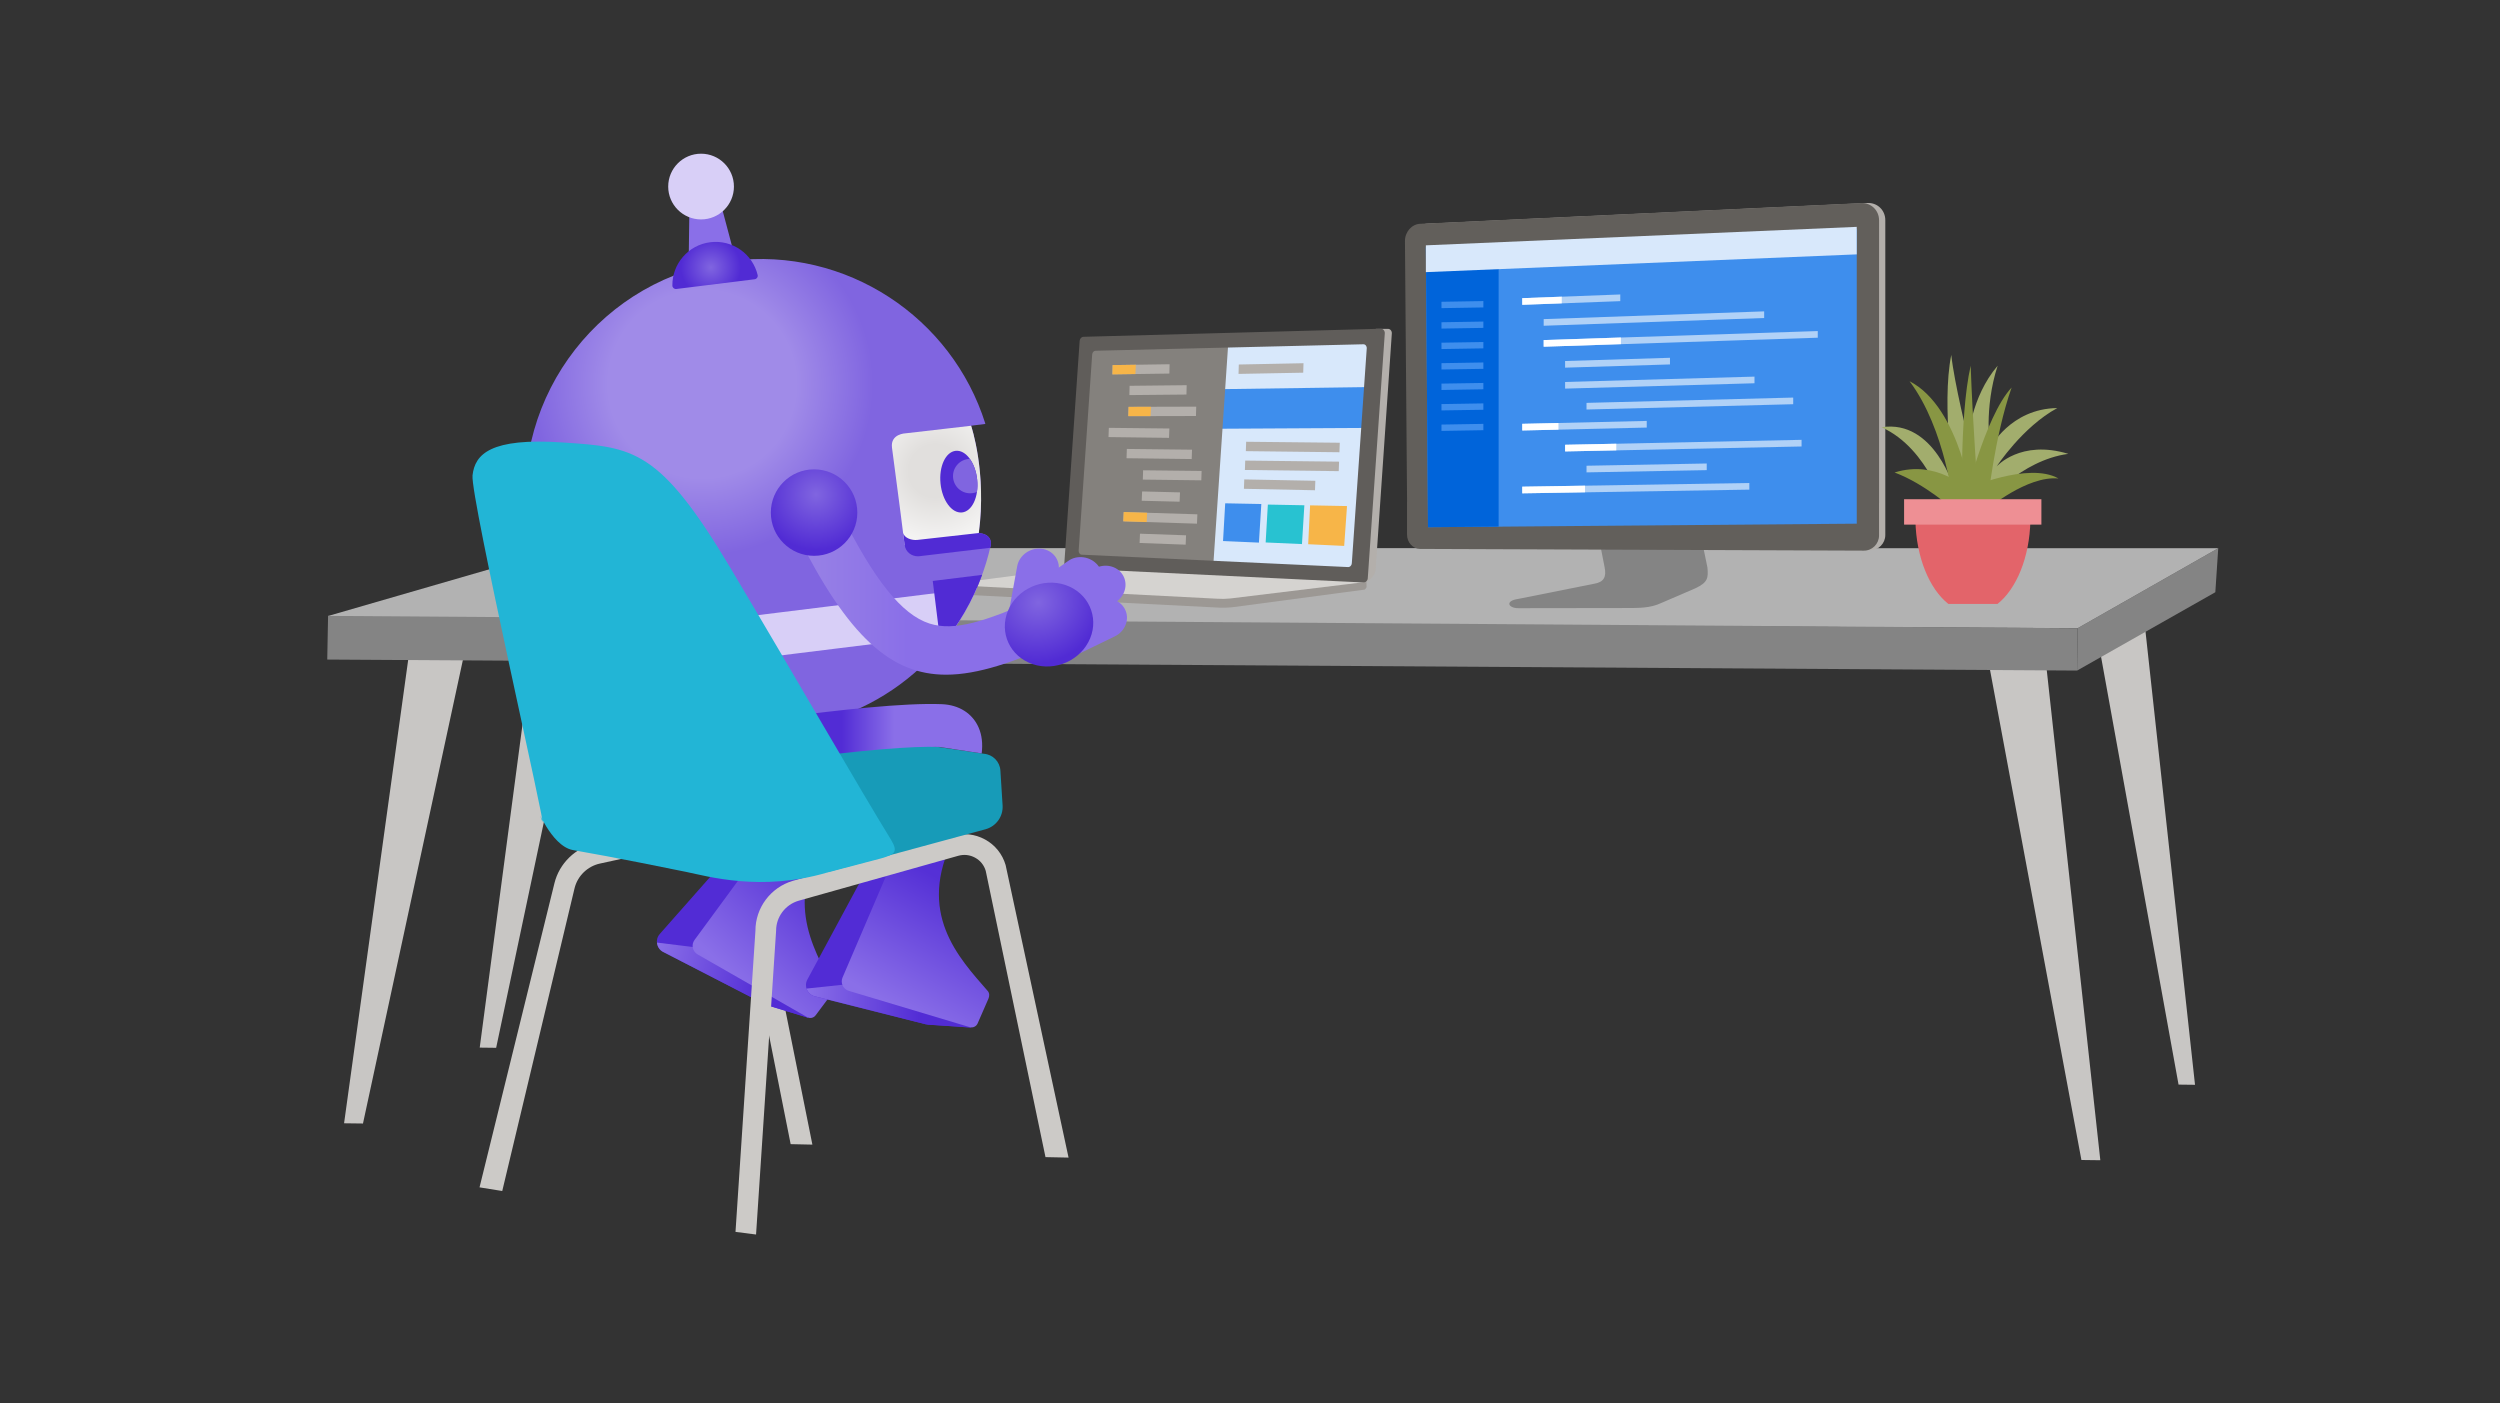 <?xml version="1.0" encoding="UTF-8" standalone="no"?>
<svg
   width="636"
   height="357"
   viewBox="0 0 636 357"
   fill="none"
   version="1.1"
   id="svg255"
   sodipodi:docname="free-code-editor-tools-bot-desk.svg"
   inkscape:version="1.1.2 (b8e25be833, 2022-02-05)"
   xmlns:inkscape="http://www.inkscape.org/namespaces/inkscape"
   xmlns:sodipodi="http://sodipodi.sourceforge.net/DTD/sodipodi-0.dtd"
   xmlns="http://www.w3.org/2000/svg"
   xmlns:svg="http://www.w3.org/2000/svg">
  <rect x="0" y="0" width="636" height="357" fill="#333333" stroke="none"/>
  <sodipodi:namedview
     id="namedview257"
     pagecolor="#ffffff"
     bordercolor="#666666"
     borderopacity="1.0"
     inkscape:pageshadow="2"
     inkscape:pageopacity="0.0"
     inkscape:pagecheckerboard="0"
     showgrid="false"
     height="357px"
     inkscape:zoom="1.663522"
     inkscape:cx="317.69943"
     inkscape:cy="150.28355"
     inkscape:window-width="2560"
     inkscape:window-height="1369"
     inkscape:window-x="2552"
     inkscape:window-y="-8"
     inkscape:window-maximized="1"
     inkscape:current-layer="svg255" />
  <path
     d="m 558.411,275.972 -12.76,-116.83 -11.33,6.91 19.9,109.87 z"
     fill="#c8c6c4"
     id="path2" />
  <path
     d="m 92.341,285.822 -4.81,-0.06 16.72,-120.85 14.35,-0.92 z"
     fill="#c8c6c4"
     id="path4" />
  <path
     d="m 126.221,266.562 22.07,-104.4 -12.63,1.5 -13.62,102.85 z"
     fill="#c8c6c4"
     id="path6" />
  <path
     d="m 529.511,295.102 4.81,0.06 -13.85,-126.73 -14.82,-1.28 z"
     fill="#c8c6c4"
     id="path8" />
  <path
     d="m 528.411,170.592 35.17,-19.93 0.74,-11.2 -35.78,20.36 z"
     fill="#848484"
     id="path10" />
  <path
     d="m 528.541,159.822 35.78,-20.36 -421.24,-0.02 -59.61,17.26 0.91,0.81 z"
     fill="#b2b2b2"
     id="path12" />
  <path
     d="m 83.251,167.792 445.16,2.8 0.13,-10.77 -445.08,-3.14 z"
     fill="#848484"
     id="path14" />
  <path
     d="m 127.771,302.992 -5.78,-0.93 19.06,-77.38 c 1.24,-5.05 5.34,-9.03 10.43,-10.14 l 27.7,-6.04 c 2.78,-0.6 5.62,-0.08 7.99,1.47 2.37,1.55 3.98,3.93 4.54,6.7 l 14.96,74.52 -5.53,-0.12 -14.58,-73.36 c -0.28,-1.38 -1.08,-2.56 -2.26,-3.33 -1.19,-0.78 -2.6,-1.04 -3.99,-0.73 l -27.7,6.04 c -3.15,0.69 -5.67,3.14 -6.44,6.26 z"
     fill="#cccac7"
     id="path16" />
  <path
     d="m 347.611,148.022 0.05,1.34 c 0,0 -0.27,0.61 -0.58,0.65 l -33.74,4.49 c -0.8,0.1 -2.38,0.13 -3.19,0.08 l -69.79,-3.53 c -0.16,-0.01 -0.28,-0.1 -0.27,-0.21 l 0.11,-1.89 c 0.01,-0.12 0.14,-0.21 0.31,-0.21 l 95.02,0.1 z"
     fill="#9c9894"
     id="path18" />
  <path
     d="m 347.491,148.042 -34.49,4.21 c -1.12,0.12 -2.26,0.14 -3.39,0.06 l -69.19,-3.57 32.57,-4.23 z"
     fill="#d5d3d0"
     id="path20" />
  <path
     d="m 353.111,83.662 -3.11,0.01 c 0.42,0.15 0.72,0.59 0.68,1.13 l -4.32,62.23 c -0.04,0.63 -0.52,1.11 -1.07,1.08 l 1.93,0.06 c 0.55,0.03 2.76,-1.56 2.76,-3.54 l 4.1,-59.77 c 0.05,-0.66 -0.39,-1.2 -0.97,-1.2 z"
     fill="#b3afab"
     id="path22" />
  <path
     d="m 275.731,87.612 75.11,-1.99 -3.5,61.38 -75.48,-4.25 z"
     fill="#d8e8fb"
     id="path24" />
  <path
     d="m 348.051,108.862 -37.9,0.21 0.51,-10.07 38.06,-0.54 z"
     fill="#3e8eed"
     id="path26" />
  <path
     d="m 320.271,138.042 -9.13,-0.4 0.55,-9.6 9.19,0.18 z"
     fill="#3e8eed"
     id="path28" />
  <path
     d="m 331.221,138.412 -9.24,-0.41 0.56,-9.64 9.29,0.18 z"
     fill="#28c2d1"
     id="path30" />
  <path
     d="m 341.961,138.882 -9.16,-0.43 0.49,-9.89 9.39,0.18 z"
     fill="#f7b548"
     id="path32" />
  <path
     d="m 316.941,114.772 0.08,-2.39 23.82,0.25 -0.09,2.42 z"
     fill="#b3afab"
     id="path34" />
  <path
     d="m 316.701,119.562 0.08,-2.39 23.88,0.27 -0.09,2.42 z"
     fill="#b3afab"
     id="path36" />
  <path
     d="m 316.451,124.352 0.09,-2.39 18.08,0.35 -0.09,2.41 z"
     fill="#b3afab"
     id="path38" />
  <path
     d="m 315.081,95.122 0.07,-2.39 16.46,-0.33 -0.07,2.41 z"
     fill="#b3afab"
     id="path40" />
  <path
     d="m 312.531,86.402 -34.82,1.25 -3.88,55.19 34.78,1.62 z"
     fill="#84817d"
     id="path42" />
  <path
     d="m 283.001,95.242 0.05,-2.36 14.49,-0.22 -0.05,2.37 z"
     fill="#b3afab"
     id="path44" />
  <path
     d="m 287.311,100.512 0.06,-2.36 14.52,-0.16 -0.06,2.38 z"
     fill="#b3afab"
     id="path46" />
  <path
     d="m 287.041,105.872 0.07,-2.37 17.21,-0.05 -0.07,2.38 z"
     fill="#b3afab"
     id="path48" />
  <path
     d="m 282.001,111.192 0.09,-2.35 15.4,0.17 -0.09,2.38 z"
     fill="#b3afab"
     id="path50" />
  <path
     d="m 286.591,116.572 0.08,-2.36 16.58,0.19 -0.08,2.38 z"
     fill="#b3afab"
     id="path52" />
  <path
     d="m 290.731,122.012 0.08,-2.37 14.88,0.17 -0.08,2.38 z"
     fill="#b3afab"
     id="path54" />
  <path
     d="m 290.451,127.392 0.1,-2.37 9.64,0.24 -0.1,2.37 z"
     fill="#b3afab"
     id="path56" />
  <path
     d="m 285.771,132.622 0.1,-2.36 18.74,0.58 -0.1,2.38 z"
     fill="#b3afab"
     id="path58" />
  <path
     d="m 289.911,138.132 0.1,-2.36 11.72,0.41 -0.1,2.38 z"
     fill="#b3afab"
     id="path60" />
  <path
     d="m 351.311,83.632 -75.67,2.05 c -0.51,0 -0.94,0.47 -0.98,1.07 l -3.9,56.62 c -0.04,0.62 0.36,1.16 0.89,1.18 l 75.24,3.63 c 0.55,0.03 1.03,-0.45 1.07,-1.08 l 4.33,-62.28 c 0.04,-0.65 -0.41,-1.19 -0.98,-1.19 z m -7.41,59.68 c -0.04,0.55 -0.46,0.97 -0.94,0.95 l -67.77,-3.15 c -0.47,-0.02 -0.82,-0.49 -0.78,-1.04 l 3.44,-49.9 c 0.04,-0.53 0.42,-0.94 0.87,-0.94 l 68.13,-1.65 c 0.51,0 0.89,0.48 0.85,1.05 z"
     fill="#605d5a"
     id="path62" />
  <path
     d="m 288.951,92.792 -5.9,0.09 -0.05,2.36 5.84,-0.09 z"
     fill="#f7b548"
     id="path64" />
  <path
     d="m 292.811,103.492 -5.7,0.01 -0.07,2.37 5.65,-0.01 z"
     fill="#f7b548"
     id="path66" />
  <path
     d="m 291.831,130.442 -5.96,-0.18 -0.1,2.36 5.94,0.19 z"
     fill="#f7b548"
     id="path68" />
  <path
     d="m 205.571,258.912 -10.33,-3.16 c -0.25,-0.08 -0.48,-0.17 -0.71,-0.29 l -25.83,-13.29 c -1.7,-0.88 -2.13,-3.12 -0.86,-4.56 l 33.91,-38.42 -0.62,7.15 z"
     fill="#522cd5"
     id="path70" />
  <path
     d="m 167.141,239.792 c 0.08,0.97 0.61,1.89 1.57,2.38 l 25.83,13.29 c 0.23,0.12 0.47,0.22 0.71,0.29 l 10.33,3.16 0.62,-14.3 z"
     fill="url(#paint0_linear)"
     id="path72"
     style="fill:url(#paint0_linear)" />
  <path
     d="m 204.741,200.922 -28.06,38.21 c -0.88,1.21 -0.52,2.91 0.77,3.66 l 27.87,15.96 c 0.73,0.42 1.66,0.23 2.17,-0.45 l 4.11,-5.5 c 0.42,-0.56 0.62,-1.32 0.3,-1.93 -5.27,-9.93 -13.31,-23.51 0.39,-39.85 13.7,-16.36 -7.55,-10.1 -7.55,-10.1 z"
     fill="url(#paint1_linear)"
     id="path74"
     style="fill:url(#paint1_linear)" />
  <path
     d="m 246.961,261.412 -10.77,-0.73 c -0.26,-0.02 -0.51,-0.06 -0.76,-0.12 l -28.17,-7.1 c -1.86,-0.47 -2.78,-2.56 -1.87,-4.25 l 24.33,-45.11 1.01,7.1 z"
     fill="#522cd5"
     id="path76" />
  <path
     d="m 205.191,251.492 c 0.3,0.92 1.03,1.7 2.07,1.96 l 28.17,7.1 c 0.25,0.06 0.5,0.1 0.76,0.12 l 10.77,0.73 -2.64,-14.07 z"
     fill="url(#paint2_linear)"
     id="path78"
     style="fill:url(#paint2_linear)" />
  <path
     d="m 233.011,205.112 -18.67,43.57 c -0.59,1.37 0.15,2.96 1.58,3.39 l 30.77,9.23 c 0.81,0.24 1.67,-0.16 2.01,-0.93 l 2.75,-6.29 c 0.28,-0.64 0.31,-1.42 -0.15,-1.95 -7.38,-8.48 -18.29,-19.89 -8.65,-38.91 9.63,-19.02 -9.64,-8.11 -9.64,-8.11 z"
     fill="url(#paint3_linear)"
     id="path80"
     style="fill:url(#paint3_linear)" />
  <path
     d="m 187.111,313.392 5.07,-76.58 c -0.03,-5.84 3.88,-11.07 9.5,-12.72 l 40.6,-11.43 c 2.8,-0.82 5.75,-0.5 8.31,0.9 2.56,1.4 4.42,3.71 5.24,6.51 l 16.01,74.42 -5.87,-0.12 -15.2,-72.82 c -0.42,-1.44 -1.38,-2.64 -2.71,-3.36 -1.33,-0.73 -2.86,-0.89 -4.31,-0.47 l -40.6,11.43 c -3.38,0.99 -5.73,4.13 -5.71,7.63 l -5.1,77.28 z"
     fill="#cccac7"
     id="path82" />
  <path
     d="m 210.571,221.852 40.19,-10.9 c 2.68,-0.75 4.47,-3.27 4.3,-6.04 l -0.56,-8.89 c -0.14,-2.26 -1.92,-4.07 -4.18,-4.26 l -62.97,-9.33 -51.47,11.78 c 0,0 5.47,19.37 13.19,20.03 4.41,0.38 41.98,5.78 50.21,6.85 5.48,0.71 11.29,0.76 11.29,0.76 z"
     fill="#179bb8"
     id="path84" />
  <path
     d="m 249.001,135.602 c 2.06,-15.57 -1.96,-27.3 -1.96,-27.3 l 3.55,-0.44 0.08,-0.08 c -8.51,-27.05 -35.35,-45.03 -64.5,-41.43 -32.84,4.06 -56.17,33.97 -52.11,66.81 4.06,32.84 33.97,56.17 66.81,52.11 25.91,-3.2 45.9,-22.51 51.19,-46.64 0.12,-0.99 -0.12,-2.75 -3.06,-3.03 z"
     fill="url(#paint4_radial)"
     id="path86"
     style="fill:url(#paint4_radial)" />
  <path
     d="m 249.001,135.602 c 2.04,-15.38 -1.86,-27 -1.95,-27.29 l -16.63,1.92 c 0,0 -3.94,0.09 -3.5,3.64 0.44,3.55 1.83,13.56 3.2,24.66 0.28,2.28 18.37,-0.68 18.88,-2.93 z"
     fill="url(#paint5_radial)"
     id="path88"
     style="fill:url(#paint5_radial)" />
  <path
     d="m 251.911,139.362 c 0,0 1.26,-3.37 -2.91,-3.76 0,-0.02 -15.59,1.75 -15.59,1.75 -1.41,0.17 -3.33,-0.44 -3.66,-1.79 0.12,0.98 0.25,1.97 0.37,2.97 0.26,2.07 1.93,2.97 3.33,2.99 0.14,0 0.28,0 0.42,-0.02 z"
     fill="#512bd4"
     id="path90" />
  <path
     d="m 248.511,149.602 -102.54,12.68 c 2.79,3.63 5.97,6.91 9.48,9.79 l 86.25,-10.66 c 2.71,-3.66 5,-7.62 6.81,-11.81 z"
     fill="#d8cff7"
     id="path92" />
  <path
     d="m 239.351,164.412 c 4.51,-5.37 8.08,-11.51 10.5,-18.17 l -12.56,1.55 z"
     fill="#512bd4"
     id="path94" />
  <path
     d="m 186.701,64.372 -11.49,1.43 0.16,-12 8.25,-1.02 z"
     fill="#8a6fe8"
     id="path96" />
  <path
     d="m 191.991,71.042 c 0.52,-0.06 0.88,-0.56 0.76,-1.07 -1.28,-5.38 -6.43,-9.05 -12.05,-8.35 -5.62,0.7 -9.71,5.51 -9.65,11.04 0.01,0.52 0.48,0.92 0.99,0.86 z"
     fill="url(#paint6_radial)"
     id="path98"
     style="fill:url(#paint6_radial)" />
  <path
     d="m 244.724,130.368 c 2.577,-0.259 4.313,-3.98 3.878,-8.31 -0.436,-4.33 -2.879,-7.63 -5.456,-7.371 -2.577,0.259 -4.313,3.98 -3.878,8.31 0.436,4.33 2.879,7.63 5.456,7.371 z"
     fill="#512bd4"
     id="path100" />
  <path
     d="m 243.391,118.392 c -1.5,1.9 -1.18,4.65 0.71,6.16 1.3,1.03 3,1.2 4.43,0.6 0.14,-0.96 0.17,-2.01 0.06,-3.09 -0.21,-2.12 -0.91,-4 -1.87,-5.32 -1.26,0.02 -2.49,0.59 -3.33,1.65 z"
     fill="#8065e0"
     id="path102" />
  <path
     d="m 178.351,55.822 c 4.617,0 8.36,-3.743 8.36,-8.36 0,-4.617 -3.743,-8.36 -8.36,-8.36 -4.617,0 -8.36,3.743 -8.36,8.36 0,4.617 3.743,8.36 8.36,8.36 z"
     fill="#d8cff7"
     id="path104" />
  <path
     d="m 240.681,171.642 c -13.84,0 -24.85,-9.36 -38.12,-36.07 l 11.08,-5.51 c 8.69,17.48 15.73,26.29 22.81,28.56 6.35,2.04 13.97,-0.44 27.63,-6.4 l 4.94,11.34 c -11.11,4.85 -20.21,8.08 -28.34,8.08 z"
     fill="url(#paint7_linear)"
     id="path106"
     style="fill:url(#paint7_linear)" />
  <path
     d="m 207.101,141.402 c 6.075,0 11,-4.925 11,-11 0,-6.075 -4.925,-11 -11,-11 -6.075,0 -11,4.925 -11,11 0,6.075 4.925,11 11,11 z"
     fill="url(#paint8_radial)"
     id="path108"
     style="fill:url(#paint8_radial)" />
  <path
     d="m 269.721,157.102 8.74,-6.19 c 2.32,-1.66 2.69,-4.85 0.83,-7.11 -1.86,-2.26 -5.24,-2.75 -7.56,-1.09 l -8.96,6.35 z"
     fill="#8a6fe8"
     id="path110" />
  <path
     d="m 273.541,166.772 10.09,-4.89 c 2.68,-1.32 3.83,-4.41 2.56,-6.89 -1.27,-2.49 -4.46,-3.43 -7.14,-2.11 l -10.34,5.01 z"
     fill="#8a6fe8"
     id="path112" />
  <path
     d="m 274.041,159.052 9.63,-5.74 c 2.55,-1.55 3.42,-4.72 1.94,-7.08 -1.48,-2.37 -4.76,-3.03 -7.31,-1.48 l -9.87,5.88 z"
     fill="#8a6fe8"
     id="path114" />
  <path
     d="m 267.381,155.802 1.92,-10.54 c 0.49,-2.81 -1.47,-5.35 -4.38,-5.66 -2.91,-0.32 -5.67,1.7 -6.16,4.51 l -1.97,10.8 z"
     fill="#8a6fe8"
     id="path116" />
  <path
     d="m 256.891,154.402 c 2.86,-5.34 9.65,-7.66 15.16,-5.18 5.51,2.48 7.67,8.82 4.81,14.16 -2.86,5.34 -9.65,7.66 -15.16,5.18 -5.51,-2.48 -7.67,-8.82 -4.81,-14.16 z"
     fill="url(#paint9_radial)"
     id="path118"
     style="fill:url(#paint9_radial)" />
  <path
     d="m 238.991,190.022 10.75,1.65 c 0.3,-2.45 0.06,-4.66 -0.77,-6.57 -1.57,-3.6 -4.96,-5.77 -9.35,-5.96 -9.44,-0.4 -26.74,1.54 -39.59,3.24 l 1.43,10.81 c 17.42,-2.32 30.73,-3.44 37.53,-3.17 z"
     fill="url(#paint10_linear)"
     id="path120"
     style="fill:url(#paint10_linear)" />
  <path
     d="m 224.131,218.382 -13.69,3.59 c -16.8,4.96 -30.68,0.89 -35.75,-0.13 -5.03,-1.01 -17.49,-3.59 -28.91,-5.58 -5.83,-1.01 -9.64,-12.43 -7.86,-7.35 1.78,5.07 -18.31,-82.55 -17.71,-87.98 0.6,-5.43 4.63,-9.59 22.78,-8.38 18.15,1.21 24.71,1.5 42.94,32.12 16.91,28.4 32.62,55.77 40.7,68.89 2.03,3.3 0.85,3.83 -2.5,4.82 z"
     fill="#22b5d6"
     id="path122" />
  <path
     d="m 363.051,56.902 112.04,-5.26 c 2.5,-0.12 4.53,1.83 4.53,4.35 v 71.02 0.85 8.25 c 0,2.16 -1.75,3.9 -3.88,3.87 l -112.7,-0.44 c -1.82,-0.02 -3.3,-1.65 -3.3,-3.64 v -7.58 l -0.54,-67.05 c -0.01,-2.31 1.71,-4.26 3.85,-4.37 z"
     fill="#b3afab"
     id="path124" />
  <path
     d="m 431.781,131.782 2.59,12.59 c 0.25,2.72 0.07,3.78 -3,5.26 l -8.77,3.78 c -2.72,1.3 -5.71,1.27 -8.97,1.27 l -27.26,0.04 c -2.66,0.06 -3.64,-1.86 -0.14,-2.36 l 19.29,-3.85 c 2.55,-0.4 3.17,-1.8 2.7,-4.16 l -2.65,-13.5 z"
     fill="#848484"
     id="path126" />
  <path
     d="m 478.031,56.022 c 0,-2.52 -2.04,-4.47 -4.54,-4.36 l -112.21,5.27 c -2.14,0.1 -3.86,2.06 -3.86,4.38 l 0.54,66.32 h -0.01 v 8.37 c 0,2 1.48,3.62 3.31,3.64 l 112.88,0.44 c 2.14,0.03 3.89,-1.71 3.89,-3.87 v -8.21 c 0,-0.02 0.01,-0.04 0.01,-0.06 V 56.022 Z"
     fill="#625f5b"
     id="path128" />
  <path
     d="m 363.281,134.122 109.08,-0.9 V 58.202 l -109.61,4.67 z"
     fill="#3e8eed"
     id="path130" />
  <path
     d="m 495.091,130.232 c 0,0 -4.25,-16.08 -16.42,-21.54 13.48,-2.11 18.54,15.8 18.54,15.8 0,0 -3.39,-21.26 -0.81,-34.21 0.75,7.06 4.31,21.47 4.31,21.47 0,0 0.6,-10.63 7.49,-18.71 -3.56,10.92 -1.94,20.96 -1.94,20.96 0,0 5.12,-10.04 17.11,-10.19 -8.86,4.8 -15.42,14.85 -15.42,14.85 0,0 6.06,-6.91 18.23,-3.2 -12.11,1.6 -21.18,12.58 -21.18,12.58 z"
     fill="#a2ad6d"
     id="path132" />
  <path
     d="m 495.661,153.642 h 12.5 c 4.81,-3.8 8.18,-11.83 8.37,-21.23 h -29.25 c 0.19,9.4 3.57,17.42 8.38,21.23 z"
     fill="#e3646a"
     id="path134" />
  <path
     d="m 496.961,129.662 c 0,0 -7.18,-6.55 -14.98,-9.46 10.68,-3.35 18.29,4.15 18.29,4.15 0,0 15.79,-6.99 23.41,-2.62 -7.99,-0.8 -18.29,7.93 -18.29,7.93 z"
     fill="#889643"
     id="path136" />
  <path
     d="m 496.961,128.642 c 0,0 -1.94,-19.36 -11.17,-31.66 13.11,6.77 16.08,31.3 16.08,31.3 z"
     fill="#889643"
     id="path138" />
  <path
     d="m 511.761,98.582 c -4.37,12.37 -6.12,29.4 -6.12,29.4 l -6.12,0.66 c 0,0 5.31,-22.64 12.24,-30.06 z"
     fill="#889643"
     id="path140" />
  <path
     d="m 503.521,130.892 c -0.47,-8.22 -1.65,-22.64 -2.18,-37.85 -3,13.1 -2.12,38.36 -2.12,38.36 z"
     fill="#889643"
     id="path142" />
  <path
     d="m 519.331,127.002 h -34.93 v 6.46 h 34.93 z"
     fill="#ee8f94"
     id="path144" />
  <path
     d="m 381.251,62.082 -18.51,0.79 0.54,71.25 17.97,-0.15 z"
     fill="#0064da"
     id="path146" />
  <path
     d="m 362.741,62.412 109.61,-4.7 v 7 l -109.61,4.52 z"
     fill="#d8e8fb"
     id="path148" />
  <path
     d="m 377.371,78.212 -10.66,0.18 v -1.62 l 10.66,-0.18 z"
     fill="#3e8eed"
     id="path150" />
  <path
     d="m 377.371,83.412 -10.66,0.18 v -1.61 l 10.66,-0.18 z"
     fill="#3e8eed"
     id="path152" />
  <path
     d="m 377.371,88.622 -10.66,0.18 v -1.62 l 10.66,-0.17 z"
     fill="#3e8eed"
     id="path154" />
  <path
     d="m 377.371,93.832 -10.66,0.17 v -1.61 l 10.66,-0.18 z"
     fill="#3e8eed"
     id="path156" />
  <path
     d="m 377.371,99.032 -10.66,0.18 v -1.62 l 10.66,-0.17 z"
     fill="#3e8eed"
     id="path158" />
  <path
     d="m 377.371,104.242 -10.66,0.17 v -1.61 l 10.66,-0.18 z"
     fill="#3e8eed"
     id="path160" />
  <path
     d="m 377.371,109.442 -10.66,0.18 v -1.61 l 10.66,-0.18 z"
     fill="#3e8eed"
     id="path162" />
  <path
     d="m 462.441,85.912 -69.73,2.29 v -1.69 l 69.73,-2.29 z"
     fill="#b0d1f7"
     id="path164" />
  <path
     d="m 412.201,74.912 -24.94,0.94 v 1.69 l 24.94,-0.93 z"
     fill="#b0d1f7"
     id="path166" />
  <path
     d="m 448.801,79.212 -56.09,1.97 v 1.69 l 56.09,-1.97 z"
     fill="#b0d1f7"
     id="path168" />
  <path
     d="m 424.841,91.022 -26.68,0.82 v 1.69 l 26.68,-0.82 z"
     fill="#b0d1f7"
     id="path170" />
  <path
     d="m 446.341,95.812 -48.18,1.36 v 1.69 l 48.18,-1.36 z"
     fill="#b0d1f7"
     id="path172" />
  <path
     d="m 456.191,101.142 -52.58,1.35 v 1.69 l 52.58,-1.35 z"
     fill="#b0d1f7"
     id="path174" />
  <path
     d="m 418.931,107.082 -31.67,0.74 v 1.69 l 31.67,-0.74 z"
     fill="#b0d1f7"
     id="path176" />
  <path
     d="m 458.321,111.892 -60.16,1.26 v 1.69 l 60.16,-1.26 z"
     fill="#b0d1f7"
     id="path178" />
  <path
     d="m 434.191,117.912 -30.58,0.57 v 1.69 l 30.58,-0.57 z"
     fill="#b0d1f7"
     id="path180" />
  <path
     d="m 445.031,122.872 -57.77,0.94 v 1.69 l 57.77,-0.94 z"
     fill="#b0d1f7"
     id="path182" />
  <path
     d="m 397.311,75.472 -10.05,0.38 v 1.69 l 10.05,-0.37 z"
     fill="#ffffff"
     id="path184" />
  <path
     d="m 412.361,85.862 -19.65,0.65 v 1.69 l 19.65,-0.65 z"
     fill="#ffffff"
     id="path186" />
  <path
     d="m 396.471,107.612 -9.21,0.21 v 1.69 l 9.21,-0.21 z"
     fill="#ffffff"
     id="path188" />
  <path
     d="m 411.181,112.882 -13.02,0.27 v 1.69 l 13.02,-0.27 z"
     fill="#ffffff"
     id="path190" />
  <path
     d="m 403.231,123.552 -15.97,0.26 v 1.69 l 15.97,-0.26 z"
     fill="#ffffff"
     id="path192" />
  <defs
     id="defs253">
    <linearGradient
       id="paint0_linear"
       x1="206.595"
       y1="224.429"
       x2="165.916"
       y2="214.965"
       gradientUnits="userSpaceOnUse"
       gradientTransform="translate(0.601,27.652)">
      <stop
         offset="0.305"
         stop-color="#522CD5"
         id="stop194" />
      <stop
         offset="1"
         stop-color="#8A6FE8"
         id="stop196" />
    </linearGradient>
    <linearGradient
       id="paint1_linear"
       x1="224.595"
       y1="181.63"
       x2="185.551"
       y2="223.357"
       gradientUnits="userSpaceOnUse"
       gradientTransform="translate(0.601,27.652)">
      <stop
         offset="0.146"
         stop-color="#522CD5"
         id="stop199" />
      <stop
         offset="0.365"
         stop-color="#5530D6"
         id="stop201" />
      <stop
         offset="0.96"
         stop-color="#8A6FE8"
         id="stop203" />
    </linearGradient>
    <linearGradient
       id="paint2_linear"
       x1="246.356"
       y1="226.721"
       x2="204.591"
       y2="226.721"
       gradientUnits="userSpaceOnUse"
       gradientTransform="translate(0.601,27.652)">
      <stop
         offset="0.305"
         stop-color="#522CD5"
         id="stop206" />
      <stop
         offset="1"
         stop-color="#8A6FE8"
         id="stop208" />
    </linearGradient>
    <linearGradient
       id="paint3_linear"
       x1="254.189"
       y1="180.957"
       x2="225.617"
       y2="230.446"
       gradientUnits="userSpaceOnUse"
       gradientTransform="translate(0.601,27.652)">
      <stop
         offset="0.146"
         stop-color="#522CD5"
         id="stop211" />
      <stop
         offset="0.365"
         stop-color="#5530D6"
         id="stop213" />
      <stop
         offset="0.96"
         stop-color="#8A6FE8"
         id="stop215" />
    </linearGradient>
    <radialGradient
       id="paint4_radial"
       cx="0"
       cy="0"
       r="1"
       gradientUnits="userSpaceOnUse"
       gradientTransform="matrix(48.129,-15.091,15.091,48.129,178.679,97.749)">
      <stop
         offset="0.474"
         stop-color="#A08BE8"
         id="stop218" />
      <stop
         offset="0.862"
         stop-color="#8065E0"
         id="stop220" />
    </radialGradient>
    <radialGradient
       id="paint5_radial"
       cx="0"
       cy="0"
       r="1"
       gradientUnits="userSpaceOnUse"
       gradientTransform="matrix(31.853,-9.988,9.988,31.853,237.923,119.812)">
      <stop
         offset="0.202"
         stop-color="#E1DFDD"
         id="stop223" />
      <stop
         offset="0.734"
         stop-color="white"
         id="stop225" />
    </radialGradient>
    <radialGradient
       id="paint6_radial"
       cx="0"
       cy="0"
       r="1"
       gradientUnits="userSpaceOnUse"
       gradientTransform="matrix(8.409,-2.701,2.701,8.409,180.842,68.017)">
      <stop
         stop-color="#8065E0"
         id="stop228" />
      <stop
         offset="0.863"
         stop-color="#512BD4"
         id="stop230" />
    </radialGradient>
    <linearGradient
       id="paint7_linear"
       x1="201.963"
       y1="123.2"
       x2="268.423"
       y2="123.2"
       gradientUnits="userSpaceOnUse"
       gradientTransform="translate(0.601,27.652)">
      <stop
         offset="0.08"
         stop-color="#967FE6"
         id="stop233" />
      <stop
         offset="0.427"
         stop-color="#8A6FE8"
         id="stop235" />
    </linearGradient>
    <radialGradient
       id="paint8_radial"
       cx="0"
       cy="0"
       r="1"
       gradientUnits="userSpaceOnUse"
       gradientTransform="matrix(16.34,0,0,16.34,207.594,125.802)">
      <stop
         stop-color="#8065E0"
         id="stop238" />
      <stop
         offset="0.863"
         stop-color="#512BD4"
         id="stop240" />
    </radialGradient>
    <radialGradient
       id="paint9_radial"
       cx="0"
       cy="0"
       r="1"
       gradientUnits="userSpaceOnUse"
       gradientTransform="matrix(-17.999,6.385,-5.959,-16.799,264.164,153.279)">
      <stop
         stop-color="#8065E0"
         id="stop243" />
      <stop
         offset="0.863"
         stop-color="#512BD4"
         id="stop245" />
    </radialGradient>
    <linearGradient
       id="paint10_linear"
       x1="199.442"
       y1="158.474"
       x2="249.274"
       y2="158.474"
       gradientUnits="userSpaceOnUse"
       gradientTransform="translate(0.601,27.652)">
      <stop
         offset="0.283"
         stop-color="#522CD5"
         id="stop248" />
      <stop
         offset="0.55"
         stop-color="#8A6FE8"
         id="stop250" />
    </linearGradient>
  </defs>
</svg>
